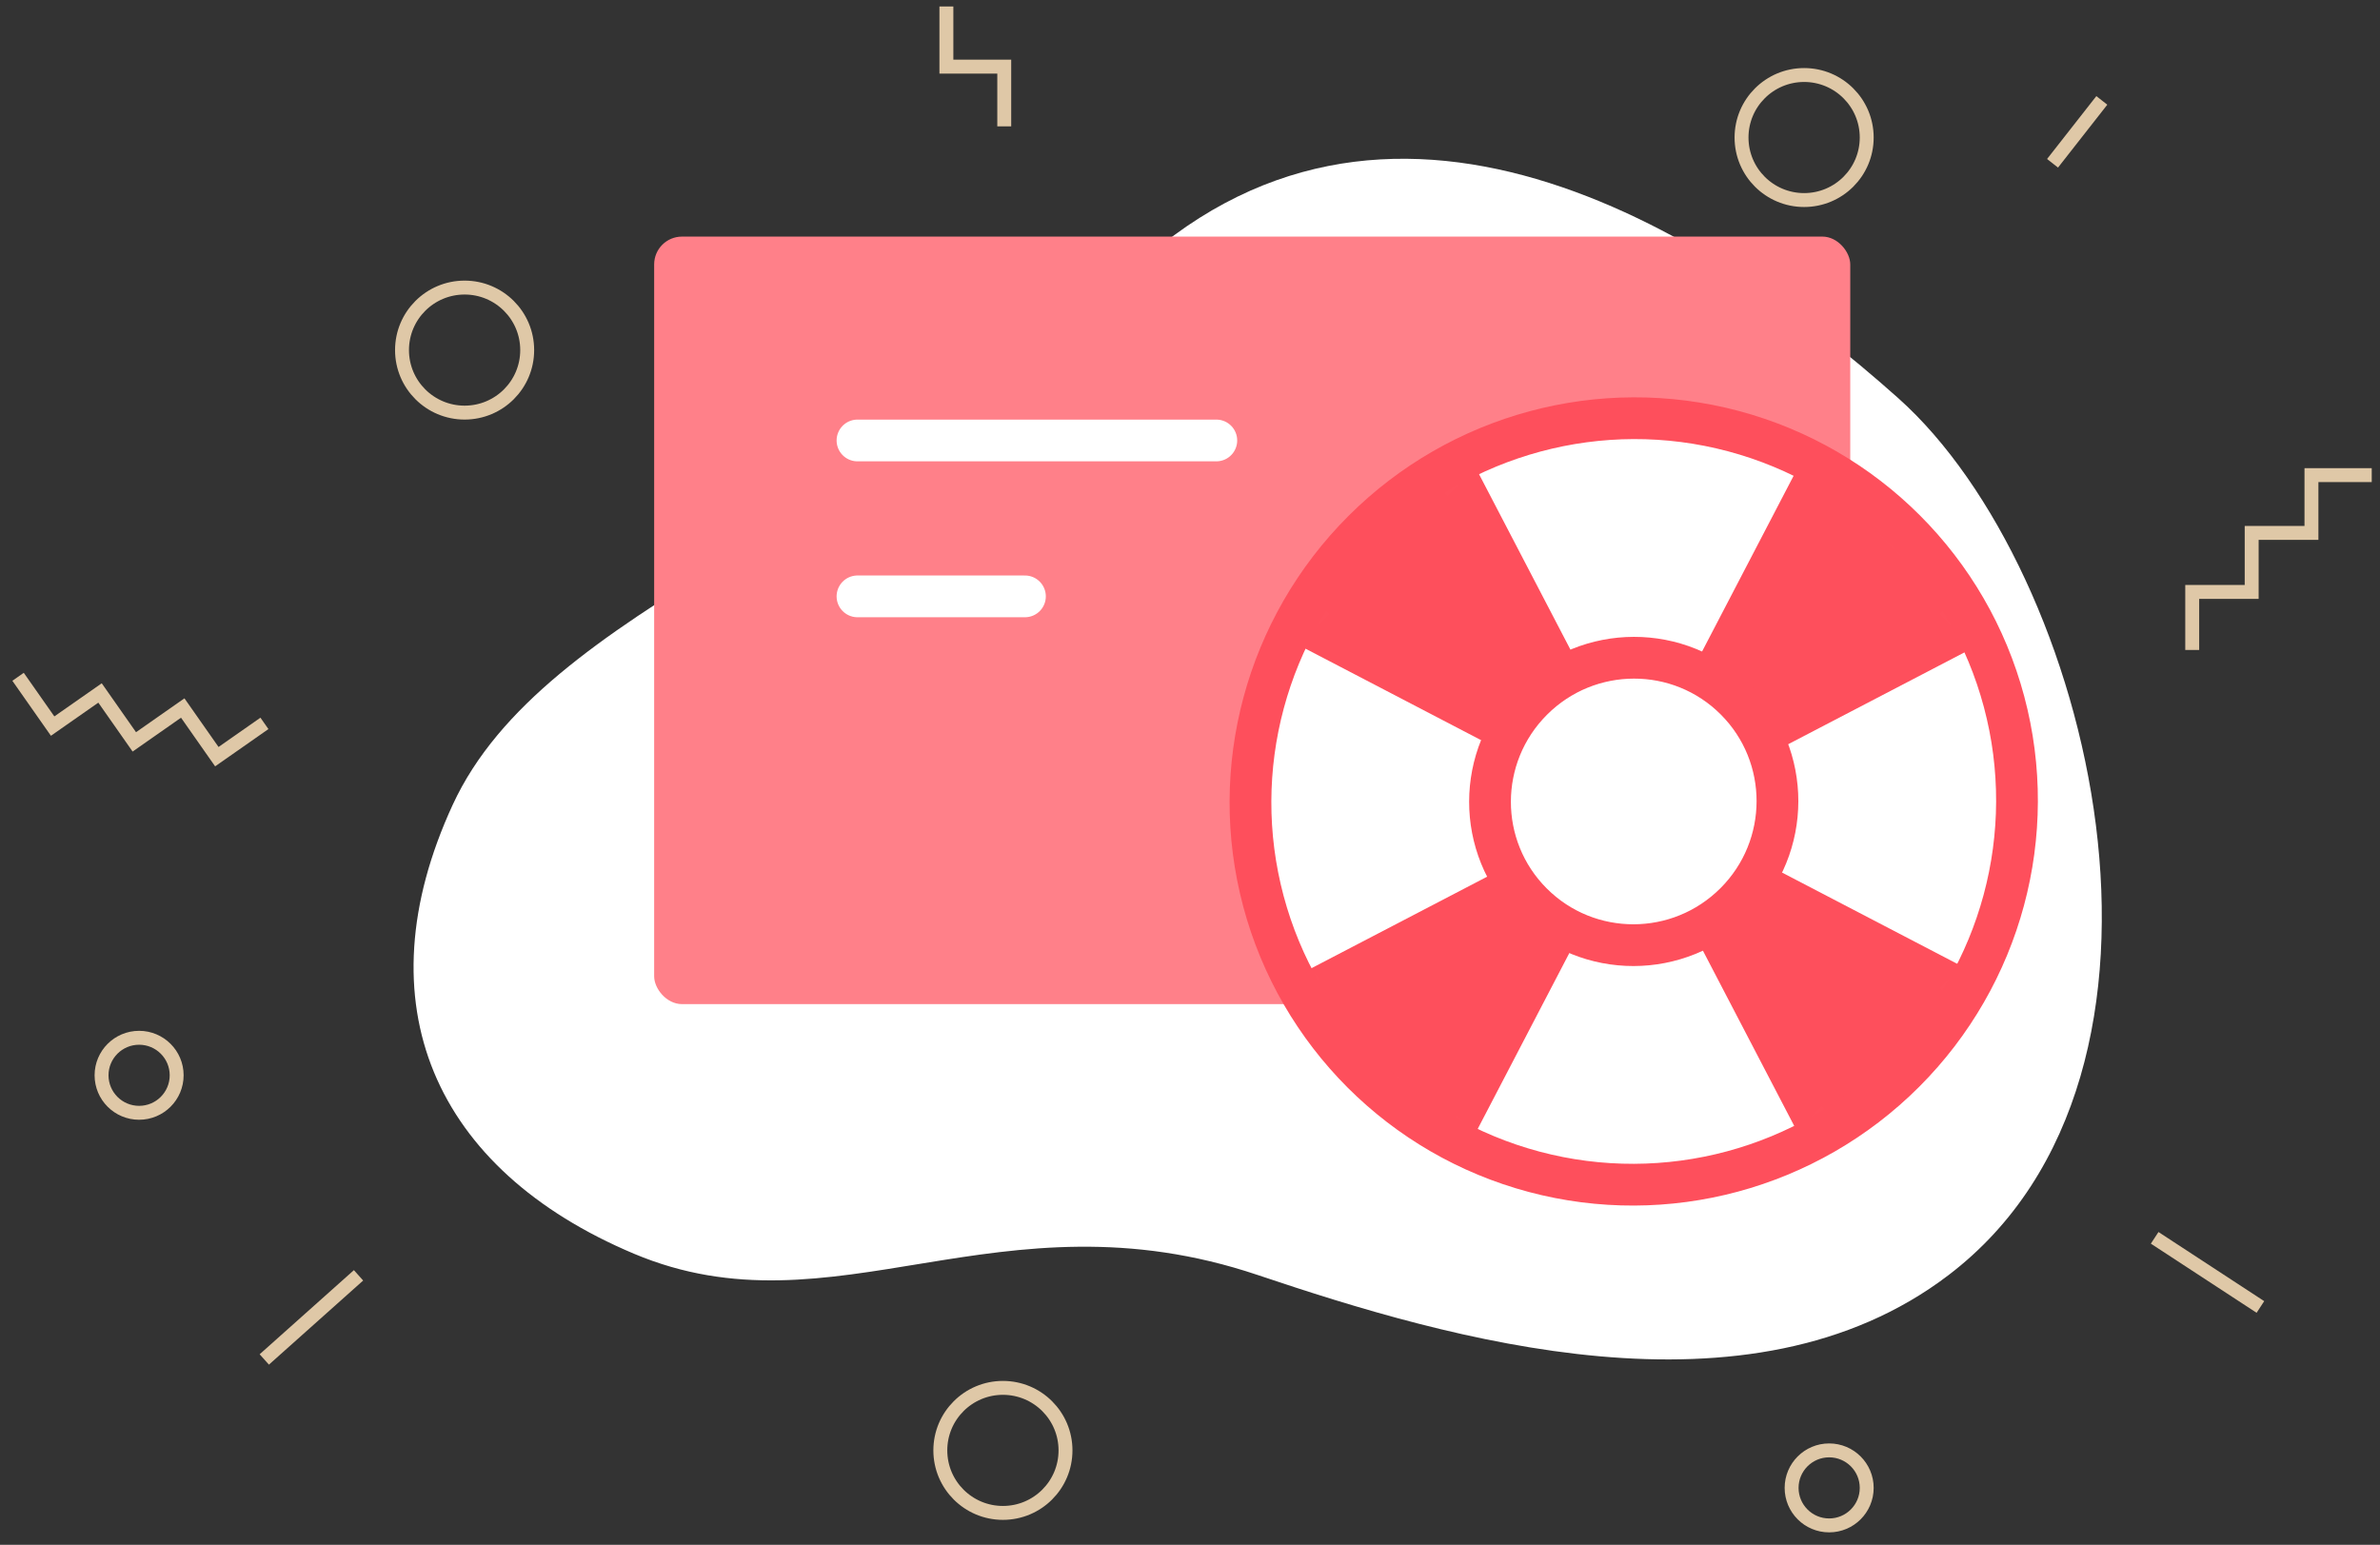 <svg xmlns="http://www.w3.org/2000/svg" xmlns:xlink="http://www.w3.org/1999/xlink" width="171" height="111" viewBox="0 0 171 111">
    <rect x="0" y="0" width="171" height="111" fill="#333333" stroke="none"/>
    <defs>
        <ellipse id="prefix__a" cx="27.5" cy="28.559" rx="27.5" ry="27.574"/>
        <ellipse id="prefix__c" cx="27.5" cy="28.559" rx="27.5" ry="27.574"/>
    </defs>
    <g fill="none" fill-rule="evenodd" transform="translate(1)">
        <path fill="#FFF" d="M44.554 90.086c-14.36-6.044-19.62-17.969-13.027-32.261 6.593-14.293 29.682-19.967 48.306-37.933 18.625-17.966 41.66-3.69 55.56 8.722 13.901 12.41 22.75 48.412 3.616 62.999-14.37 10.956-35.91 4.624-49.645 0-18.611-6.264-30.448 4.516-44.81-1.527z"/>
        <ellipse cx="32.381" cy="25.155" stroke="#DFC8A7" rx="4.497" ry="4.492"/>
        <ellipse cx="130.423" cy="106.91" stroke="#DFC8A7" rx="2.698" ry="2.695"/>
        <ellipse cx="8.995" cy="77.263" stroke="#DFC8A7" rx="2.698" ry="2.695"/>
        <ellipse cx="128.624" cy="9.882" stroke="#DFC8A7" rx="4.497" ry="4.492"/>
        <ellipse cx="71.058" cy="104.215" stroke="#DFC8A7" rx="4.497" ry="4.492"/>
        <path stroke="#DFC8A7" d="M156.508 46.702L156.508 42.532 160.78 42.532 160.78 38.291 165.075 38.291 165.075 34.139 169.406 34.139"/>
        <path stroke="#DFC8A7" d="M2.7 56.593L2.702 52.42 6.971 52.418 6.973 48.173 11.265 48.171 11.268 44.016 15.595 44.013" transform="rotate(-125 9.148 50.303)"/>
        <path stroke="#DFC8A7" d="M64.767 6.85L69.058 6.85 69.058 2.693 73.383 2.693" transform="rotate(-90 69.075 4.771)"/>
        <path stroke="#DFC8A7" d="M24.76 91.637L17.989 97.681M161.407 93.91L153.81 88.942M146.472 11.733L150.013 7.214"/>
        <g transform="translate(46 17)">
            <rect width="85.938" height="55.149" fill="#FF8089" rx="2"/>
            <path stroke="#FFF" stroke-linecap="round" stroke-width="3" d="M14.609 14.649L40.391 14.649M14.609 25.851L26.641 25.851"/>
            <g transform="rotate(45 34.422 86.336)">
                <mask id="prefix__b" fill="#fff">
                    <use xlink:href="#prefix__a"/>
                </mask>
                <use fill="#FFF" xlink:href="#prefix__a"/>
                <g mask="url(#prefix__b)">
                    <g fill="#FE4F5C">
                        <g>
                            <path d="M10.313 27.574L20.625 60.319 0 60.319z" transform="translate(-3.438 -1.723) translate(21.074 1.04)"/>
                            <path d="M10.313 0L20.625 32.745 0 32.745z" transform="translate(-3.438 -1.723) translate(21.074 1.04) matrix(1 0 0 -1 0 32.745)"/>
                        </g>
                        <g>
                            <path d="M10.313 27.574L20.625 60.319 0 60.319z" transform="translate(-3.438 -1.723) rotate(90 21.036 41.086)"/>
                            <path d="M10.313 0L20.625 32.745 0 32.745z" transform="translate(-3.438 -1.723) rotate(90 21.036 41.086) matrix(1 0 0 -1 0 32.745)"/>
                        </g>
                    </g>
                </g>
                <mask id="prefix__d" fill="#fff">
                    <use xlink:href="#prefix__c"/>
                </mask>
                <use stroke="#FE4F5C" stroke-width="3" xlink:href="#prefix__c"/>
                <ellipse cx="27.5" cy="28.559" fill="#FFF" stroke="#FE4F5C" stroke-width="3" mask="url(#prefix__d)" rx="10.313" ry="10.34"/>
            </g>
        </g>
    </g>
</svg>
